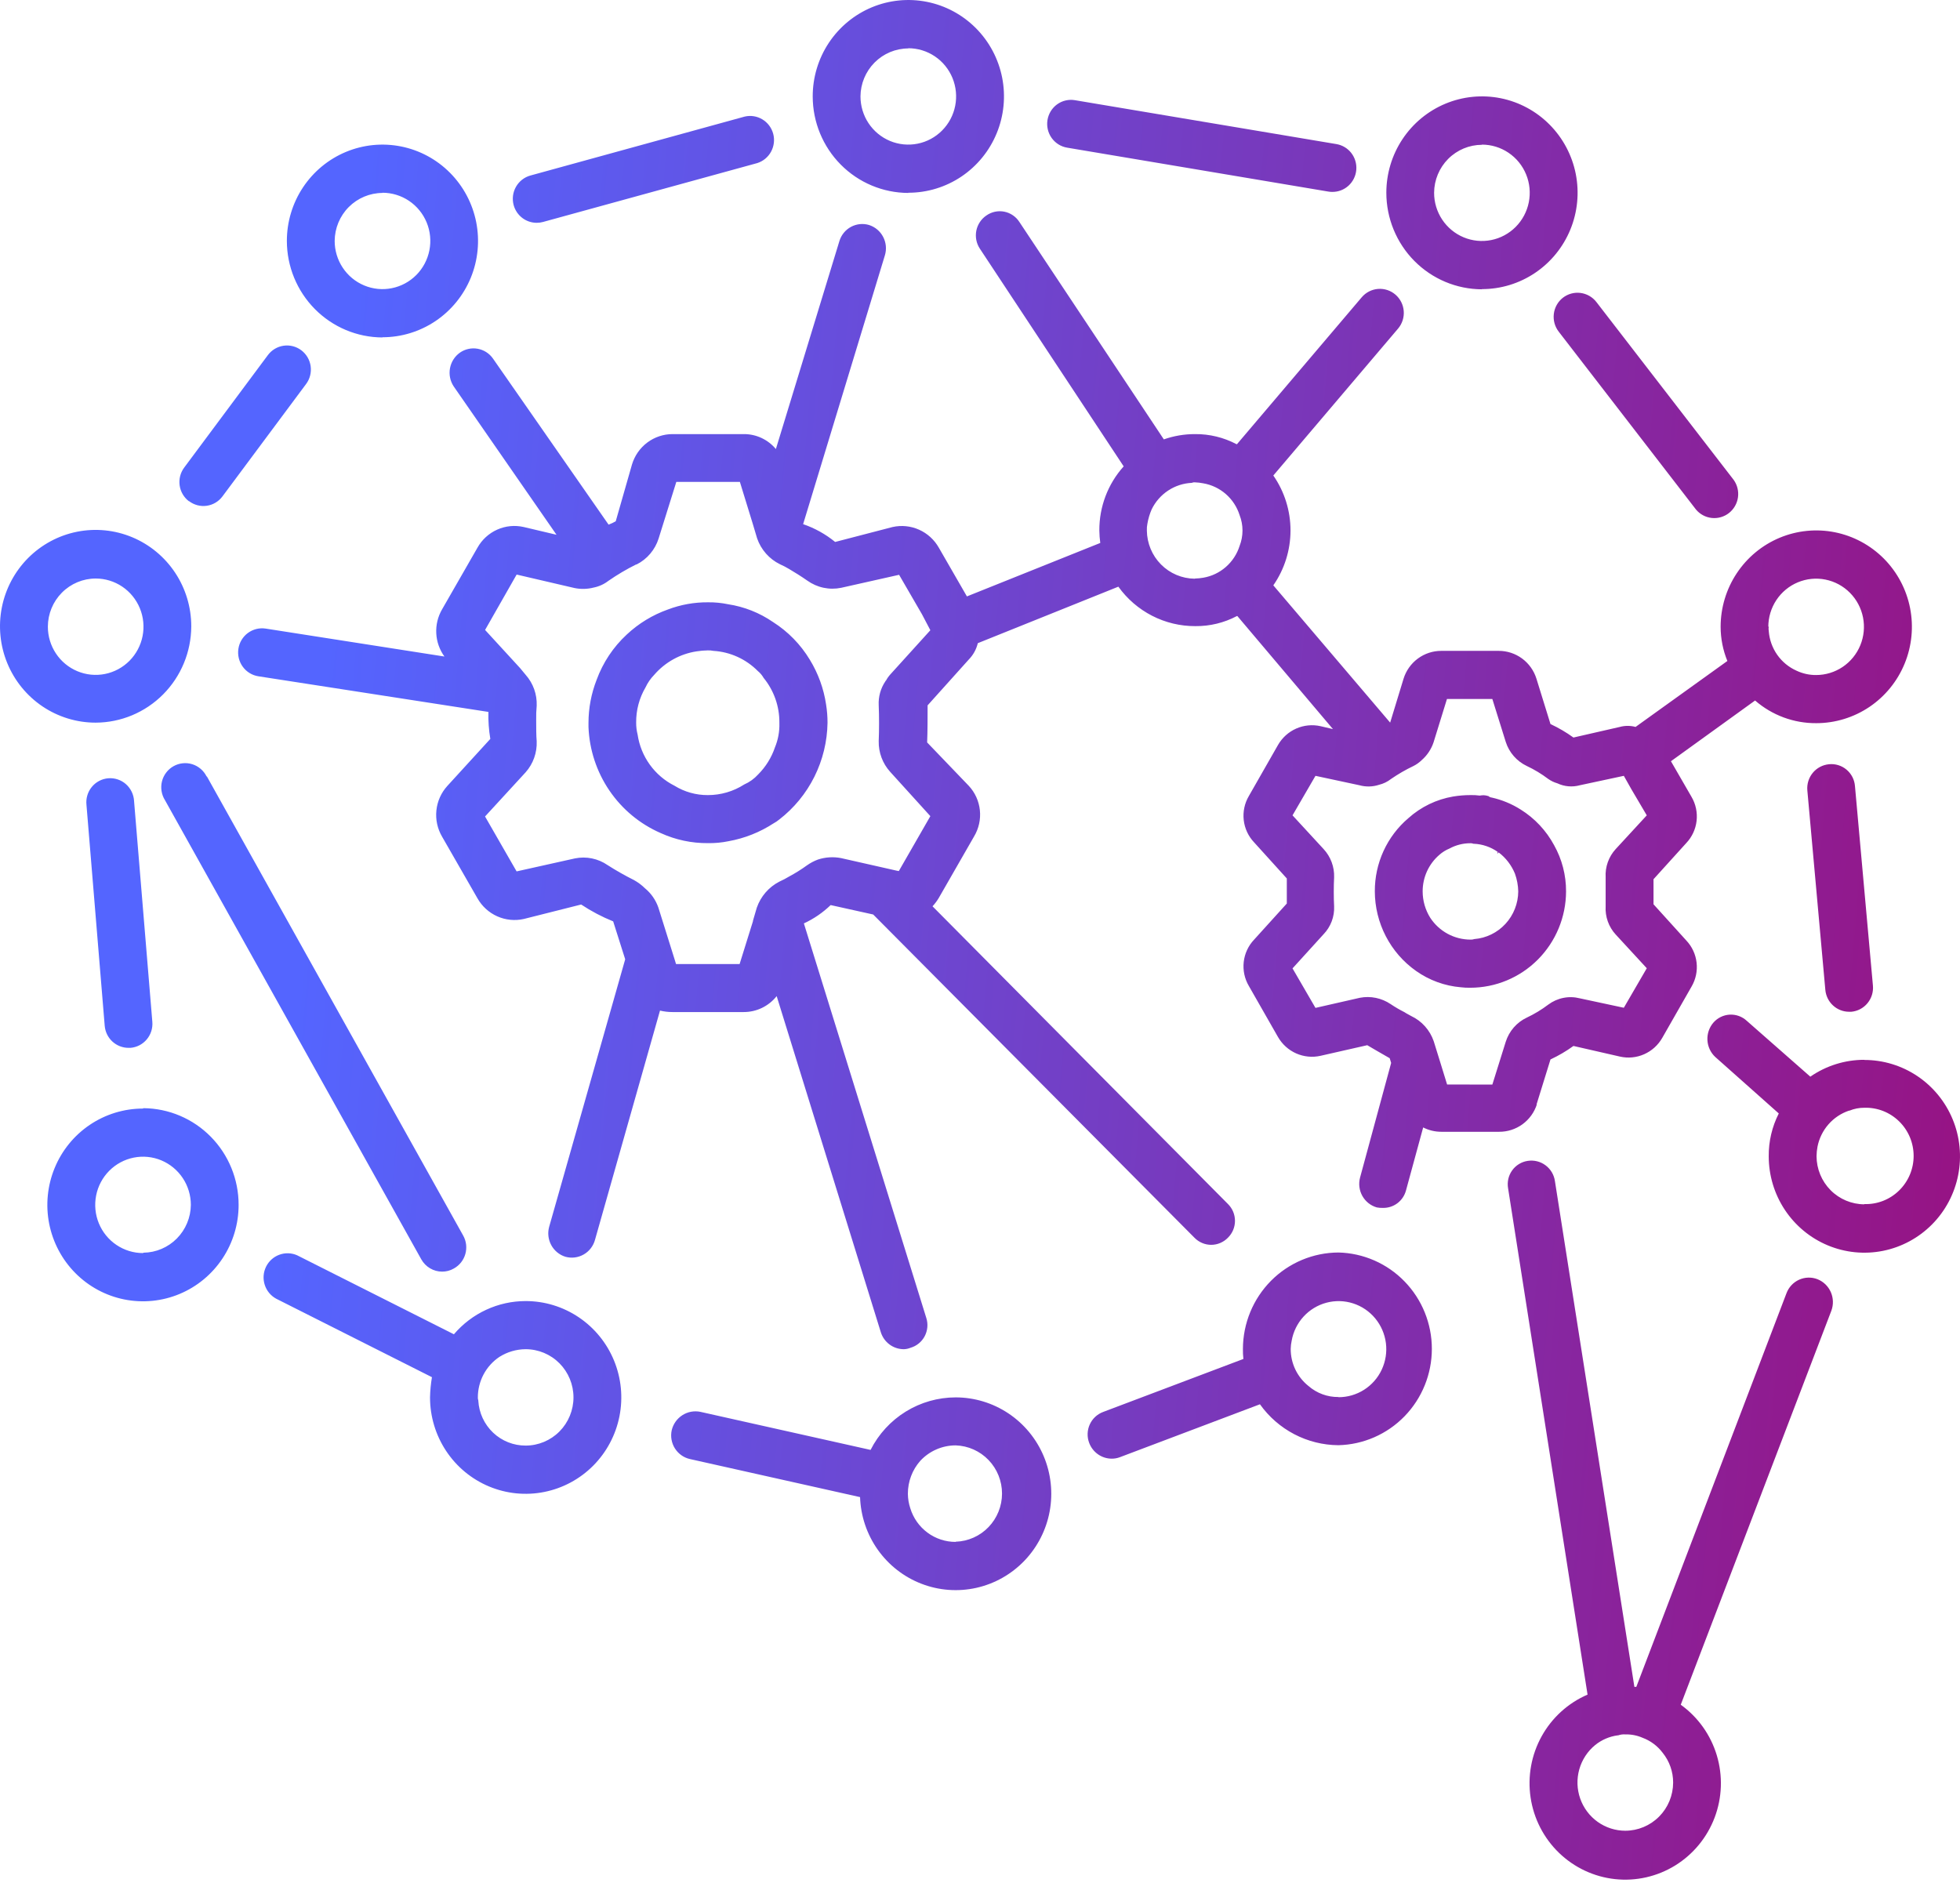 <svg xmlns="http://www.w3.org/2000/svg" width="140" height="135" viewBox="0 0 140 135" fill="none"><path d="M129.82 91.383C129.609 91.301 129.384 91.262 129.158 91.269C128.931 91.275 128.709 91.327 128.502 91.421C128.296 91.515 128.111 91.649 127.956 91.816C127.802 91.983 127.682 92.179 127.603 92.392L116.879 120.506H116.742L111.066 84.374C111.034 84.15 110.958 83.934 110.842 83.74C110.726 83.546 110.573 83.377 110.392 83.243C110.211 83.109 110.006 83.012 109.787 82.958C109.569 82.905 109.342 82.895 109.12 82.93C108.899 82.963 108.686 83.041 108.496 83.158C108.305 83.275 108.139 83.43 108.009 83.613C107.878 83.796 107.785 84.003 107.736 84.223C107.687 84.443 107.682 84.67 107.721 84.892L113.397 121.058C112.008 121.657 110.855 122.704 110.118 124.034C109.382 125.364 109.104 126.903 109.328 128.409C109.551 129.915 110.264 131.304 111.355 132.359C112.445 133.414 113.852 134.074 115.354 134.238C116.857 134.401 118.371 134.058 119.659 133.262C120.948 132.465 121.938 131.261 122.475 129.838C123.012 128.414 123.066 126.851 122.628 125.393C122.19 123.936 121.285 122.665 120.054 121.781L130.812 93.631C130.971 93.2 130.957 92.723 130.772 92.303C130.586 91.882 130.245 91.552 129.82 91.383ZM116.095 130.782C115.388 130.782 114.699 130.561 114.121 130.15C113.544 129.739 113.108 129.157 112.872 128.486C112.636 127.814 112.613 127.086 112.805 126.4C112.997 125.715 113.395 125.106 113.944 124.658C114.408 124.285 114.963 124.047 115.55 123.968H115.584C115.748 123.911 115.922 123.888 116.095 123.901C116.516 123.89 116.936 123.972 117.323 124.14C117.893 124.351 118.392 124.722 118.759 125.21C119.246 125.812 119.512 126.566 119.51 127.343C119.507 128.255 119.147 129.129 118.507 129.773C117.867 130.417 116.999 130.78 116.095 130.782ZM132.498 56.16L133.78 70.407C133.801 70.632 133.777 70.859 133.71 71.075C133.644 71.291 133.536 71.491 133.392 71.665C133.249 71.839 133.072 71.983 132.874 72.088C132.675 72.193 132.458 72.257 132.234 72.277H132.077C131.652 72.277 131.242 72.116 130.928 71.826C130.615 71.537 130.419 71.14 130.381 70.713L129.096 56.466C129.055 56.011 129.195 55.559 129.485 55.208C129.774 54.858 130.19 54.637 130.642 54.595C130.866 54.572 131.093 54.594 131.308 54.661C131.524 54.728 131.724 54.837 131.897 54.983C132.07 55.129 132.212 55.308 132.316 55.51C132.419 55.712 132.481 55.933 132.498 56.16ZM111.631 21.273C111.989 20.994 112.442 20.869 112.891 20.926C113.341 20.983 113.749 21.216 114.028 21.576L123.837 34.285C124.094 34.647 124.203 35.094 124.14 35.535C124.077 35.975 123.847 36.374 123.499 36.648C123.151 36.921 122.711 37.048 122.272 37.002C121.832 36.956 121.428 36.741 121.143 36.401L111.334 23.689C111.056 23.328 110.932 22.872 110.988 22.419C111.043 21.967 111.274 21.555 111.631 21.273ZM74.821 8.571C74.857 8.348 74.937 8.134 75.055 7.942C75.173 7.75 75.328 7.584 75.511 7.452C75.693 7.321 75.9 7.227 76.118 7.177C76.337 7.126 76.563 7.119 76.784 7.158L95.438 10.29C95.864 10.357 96.25 10.583 96.517 10.924C96.784 11.266 96.913 11.696 96.878 12.13C96.843 12.563 96.646 12.967 96.328 13.26C96.009 13.553 95.592 13.713 95.161 13.709C95.066 13.709 94.971 13.701 94.877 13.685L76.227 10.549C76.005 10.513 75.794 10.432 75.603 10.313C75.413 10.194 75.248 10.037 75.117 9.854C74.986 9.67 74.893 9.462 74.842 9.242C74.792 9.022 74.784 8.794 74.821 8.571ZM36.689 14.651C36.571 14.211 36.63 13.741 36.855 13.345C37.08 12.948 37.451 12.658 37.888 12.538L53.19 8.329C53.62 8.227 54.073 8.298 54.453 8.526C54.833 8.754 55.11 9.122 55.227 9.552C55.343 9.981 55.29 10.44 55.078 10.831C54.867 11.223 54.513 11.516 54.091 11.65L38.789 15.856C38.642 15.897 38.489 15.917 38.335 15.916C37.961 15.916 37.598 15.793 37.3 15.564C37.003 15.335 36.788 15.015 36.689 14.651ZM13.492 35.806C13.131 35.531 12.894 35.123 12.831 34.672C12.769 34.221 12.886 33.764 13.158 33.4L19.134 25.368C19.406 25.003 19.81 24.762 20.258 24.697C20.706 24.632 21.161 24.75 21.523 25.023C21.885 25.297 22.125 25.704 22.189 26.155C22.253 26.607 22.137 27.066 21.865 27.431L15.889 35.463C15.755 35.643 15.586 35.795 15.393 35.91C15.2 36.025 14.987 36.1 14.765 36.131C14.543 36.163 14.317 36.149 14.101 36.092C13.884 36.035 13.68 35.936 13.502 35.799L13.492 35.806ZM9.576 57.226L10.881 72.998C10.9 73.223 10.874 73.449 10.806 73.665C10.738 73.88 10.628 74.079 10.483 74.252C10.338 74.424 10.161 74.566 9.962 74.67C9.763 74.773 9.545 74.836 9.322 74.855H9.178C8.75 74.855 8.338 74.692 8.023 74.4C7.708 74.108 7.514 73.707 7.479 73.277L6.177 57.506C6.151 57.277 6.171 57.045 6.236 56.825C6.3 56.604 6.408 56.399 6.553 56.221C6.698 56.043 6.877 55.896 7.079 55.789C7.281 55.682 7.502 55.617 7.73 55.598C7.957 55.579 8.186 55.606 8.403 55.678C8.62 55.749 8.821 55.864 8.993 56.015C9.165 56.167 9.305 56.351 9.405 56.558C9.505 56.765 9.563 56.99 9.576 57.22V57.226ZM14.774 55.46L33.084 88.264C33.195 88.462 33.266 88.681 33.293 88.907C33.319 89.134 33.301 89.363 33.239 89.582C33.177 89.802 33.072 90.006 32.931 90.184C32.789 90.362 32.614 90.51 32.416 90.619C32.162 90.766 31.874 90.842 31.581 90.841C31.278 90.841 30.98 90.76 30.719 90.605C30.457 90.451 30.241 90.229 30.092 89.963L11.782 57.159C11.658 56.962 11.576 56.74 11.539 56.509C11.503 56.278 11.513 56.042 11.57 55.816C11.627 55.589 11.729 55.376 11.871 55.191C12.012 55.005 12.189 54.85 12.392 54.736C12.594 54.622 12.818 54.55 13.048 54.526C13.279 54.501 13.512 54.524 13.734 54.593C13.956 54.663 14.161 54.777 14.338 54.929C14.514 55.081 14.658 55.267 14.761 55.477L14.774 55.46ZM95.608 89.475C93.799 89.481 92.065 90.207 90.786 91.496C89.507 92.786 88.786 94.533 88.78 96.356C88.775 96.598 88.786 96.84 88.814 97.08L78.798 100.865C78.588 100.943 78.395 101.061 78.231 101.214C78.066 101.367 77.934 101.552 77.841 101.757C77.748 101.962 77.696 102.183 77.688 102.408C77.68 102.634 77.717 102.858 77.796 103.069C77.918 103.4 78.137 103.686 78.424 103.888C78.71 104.091 79.052 104.201 79.402 104.203C79.599 104.205 79.795 104.171 79.98 104.102L89.996 100.317C90.634 101.214 91.474 101.947 92.447 102.455C93.42 102.964 94.499 103.233 95.595 103.241C97.38 103.201 99.079 102.458 100.327 101.172C101.576 99.885 102.275 98.157 102.275 96.358C102.275 94.558 101.576 92.83 100.327 91.544C99.079 90.257 97.38 89.515 95.595 89.475H95.608ZM95.608 99.799C94.819 99.81 94.054 99.528 93.458 99.008C93.062 98.691 92.742 98.288 92.522 97.829C92.303 97.369 92.191 96.866 92.193 96.356C92.197 96.16 92.221 95.966 92.263 95.774C92.377 95.131 92.671 94.534 93.111 94.053C93.55 93.573 94.117 93.229 94.744 93.062C95.371 92.895 96.032 92.911 96.649 93.11C97.267 93.308 97.816 93.681 98.231 94.183C98.646 94.685 98.91 95.296 98.993 95.944C99.075 96.592 98.972 97.25 98.696 97.842C98.42 98.433 97.982 98.932 97.434 99.281C96.885 99.63 96.25 99.814 95.601 99.812L95.608 99.799ZM133.166 75.71C131.789 75.708 130.444 76.128 129.309 76.914L124.769 72.924C124.604 72.771 124.411 72.654 124.201 72.578C123.991 72.503 123.767 72.471 123.544 72.483C123.322 72.496 123.104 72.554 122.903 72.653C122.703 72.753 122.524 72.891 122.378 73.061C122.084 73.408 121.933 73.855 121.959 74.311C121.985 74.766 122.184 75.194 122.515 75.504L127.056 79.542C126.574 80.489 126.328 81.54 126.338 82.604C126.338 83.966 126.739 85.297 127.489 86.429C128.24 87.561 129.307 88.444 130.556 88.965C131.804 89.486 133.178 89.622 134.503 89.356C135.828 89.09 137.045 88.434 138 87.471C138.956 86.508 139.606 85.281 139.869 83.945C140.132 82.609 139.997 81.225 139.479 79.967C138.961 78.709 138.085 77.634 136.962 76.878C135.838 76.122 134.517 75.719 133.166 75.72V75.71ZM133.166 86.033C132.261 86.03 131.395 85.667 130.756 85.023C130.116 84.378 129.756 83.505 129.753 82.594C129.756 82.368 129.779 82.143 129.82 81.921C129.936 81.328 130.205 80.777 130.601 80.324C130.997 79.87 131.505 79.531 132.074 79.34H132.107C132.443 79.203 132.803 79.133 133.166 79.135C133.623 79.121 134.078 79.199 134.505 79.365C134.932 79.532 135.321 79.783 135.649 80.104C135.978 80.425 136.239 80.809 136.418 81.233C136.596 81.658 136.688 82.114 136.688 82.576C136.688 83.037 136.596 83.493 136.418 83.918C136.239 84.342 135.978 84.726 135.649 85.047C135.321 85.368 134.932 85.619 134.505 85.786C134.078 85.952 133.623 86.031 133.166 86.016V86.033ZM105.851 20.654C107.203 20.655 108.524 20.251 109.647 19.495C110.771 18.739 111.647 17.664 112.165 16.406C112.682 15.148 112.818 13.764 112.555 12.428C112.292 11.093 111.641 9.866 110.686 8.903C109.731 7.939 108.514 7.283 107.189 7.017C105.863 6.752 104.49 6.888 103.241 7.409C101.993 7.93 100.926 8.812 100.175 9.944C99.424 11.076 99.024 12.408 99.024 13.769C99.025 15.595 99.745 17.346 101.024 18.639C102.304 19.932 104.04 20.661 105.851 20.667V20.654ZM105.851 10.331C106.527 10.331 107.188 10.533 107.749 10.911C108.311 11.289 108.749 11.827 109.007 12.456C109.266 13.085 109.333 13.778 109.201 14.446C109.069 15.113 108.743 15.727 108.265 16.208C107.787 16.689 107.178 17.017 106.516 17.149C105.853 17.282 105.166 17.213 104.542 16.952C103.918 16.691 103.385 16.249 103.01 15.683C102.635 15.116 102.435 14.45 102.436 13.769C102.442 12.86 102.804 11.99 103.444 11.348C104.084 10.707 104.949 10.346 105.851 10.344V10.331ZM27.317 24.093C28.668 24.093 29.988 23.689 31.111 22.933C32.234 22.177 33.109 21.102 33.626 19.845C34.142 18.588 34.278 17.204 34.014 15.869C33.751 14.534 33.1 13.308 32.145 12.346C31.191 11.384 29.974 10.728 28.65 10.463C27.325 10.197 25.952 10.334 24.705 10.854C23.457 11.375 22.391 12.257 21.64 13.389C20.89 14.52 20.49 15.851 20.49 17.212C20.492 19.037 21.212 20.787 22.492 22.079C23.771 23.371 25.506 24.1 27.317 24.106V24.093ZM27.317 13.769C27.993 13.769 28.654 13.97 29.216 14.348C29.778 14.726 30.216 15.263 30.476 15.892C30.735 16.521 30.803 17.213 30.671 17.881C30.54 18.549 30.215 19.163 29.737 19.645C29.26 20.126 28.651 20.454 27.988 20.587C27.326 20.721 26.639 20.653 26.015 20.392C25.39 20.132 24.857 19.691 24.481 19.124C24.106 18.558 23.905 17.893 23.905 17.212C23.912 16.302 24.273 15.432 24.912 14.79C25.551 14.149 26.415 13.786 27.317 13.783V13.769ZM64.878 13.769C66.23 13.77 67.551 13.367 68.675 12.611C69.799 11.854 70.675 10.779 71.192 9.521C71.71 8.263 71.845 6.878 71.582 5.543C71.318 4.207 70.668 2.98 69.712 2.017C68.756 1.054 67.539 0.398 66.214 0.133C64.888 -0.133 63.514 0.004 62.266 0.525C61.018 1.047 59.951 1.93 59.2 3.062C58.45 4.195 58.05 5.526 58.051 6.888C58.052 8.714 58.772 10.465 60.052 11.757C61.331 13.049 63.067 13.778 64.878 13.783V13.769ZM64.878 3.446C65.554 3.446 66.214 3.648 66.776 4.026C67.338 4.404 67.775 4.942 68.034 5.571C68.292 6.2 68.36 6.892 68.228 7.56C68.097 8.228 67.771 8.841 67.293 9.322C66.816 9.804 66.207 10.132 65.545 10.264C64.882 10.397 64.195 10.329 63.571 10.069C62.947 9.808 62.414 9.367 62.038 8.801C61.663 8.235 61.463 7.569 61.463 6.888C61.469 5.979 61.831 5.108 62.471 4.466C63.11 3.824 63.976 3.462 64.878 3.46V3.446ZM13.662 44.739C13.662 43.378 13.261 42.047 12.511 40.915C11.76 39.783 10.693 38.9 9.445 38.379C8.197 37.858 6.823 37.722 5.498 37.987C4.173 38.253 2.956 38.909 2.001 39.871C1.045 40.834 0.395 42.061 0.131 43.396C-0.132 44.732 0.003 46.116 0.52 47.374C1.037 48.632 1.913 49.707 3.036 50.464C4.159 51.22 5.48 51.624 6.831 51.624C8.639 51.619 10.371 50.894 11.651 49.606C12.93 48.319 13.653 46.575 13.662 44.753V44.739ZM6.831 41.328C7.507 41.327 8.168 41.528 8.73 41.906C9.292 42.284 9.73 42.822 9.989 43.451C10.248 44.08 10.316 44.772 10.184 45.441C10.053 46.108 9.727 46.722 9.25 47.204C8.772 47.685 8.163 48.013 7.5 48.146C6.837 48.279 6.15 48.21 5.526 47.949C4.902 47.688 4.368 47.247 3.993 46.68C3.618 46.114 3.418 45.447 3.419 44.766C3.421 43.855 3.782 42.982 4.421 42.338C5.061 41.693 5.927 41.33 6.831 41.328ZM37.547 92.944C36.574 92.944 35.612 93.156 34.728 93.566C33.843 93.975 33.057 94.572 32.422 95.317L21.224 89.674C20.82 89.496 20.362 89.482 19.948 89.636C19.534 89.789 19.194 90.098 19 90.498C18.806 90.898 18.773 91.358 18.908 91.781C19.042 92.205 19.334 92.56 19.722 92.773L30.853 98.382C30.773 98.859 30.727 99.341 30.716 99.825C30.716 101.187 31.116 102.519 31.866 103.651C32.616 104.784 33.683 105.667 34.931 106.188C36.179 106.71 37.553 106.847 38.878 106.581C40.203 106.316 41.421 105.661 42.377 104.698C43.332 103.735 43.983 102.509 44.247 101.173C44.511 99.838 44.376 98.453 43.859 97.195C43.342 95.937 42.466 94.861 41.343 94.105C40.219 93.348 38.899 92.944 37.547 92.944ZM37.547 103.268C36.684 103.272 35.853 102.942 35.224 102.347C34.594 101.752 34.216 100.936 34.165 100.068V100.034C34.138 99.968 34.127 99.897 34.132 99.825C34.132 99.254 34.273 98.69 34.54 98.186C34.808 97.682 35.196 97.252 35.668 96.935C36.231 96.578 36.882 96.387 37.547 96.383C38.453 96.383 39.322 96.746 39.963 97.391C40.603 98.037 40.963 98.912 40.963 99.825C40.963 100.738 40.603 101.614 39.963 102.259C39.322 102.905 38.453 103.268 37.547 103.268ZM68.264 99.825C67.006 99.826 65.772 100.176 64.7 100.838C63.627 101.5 62.756 102.448 62.184 103.577L50.028 100.858C49.585 100.766 49.123 100.851 48.742 101.096C48.36 101.34 48.087 101.724 47.981 102.167C47.882 102.614 47.964 103.083 48.207 103.469C48.451 103.856 48.836 104.13 49.28 104.23L61.433 106.949C61.479 108.299 61.919 109.606 62.697 110.706C63.476 111.807 64.558 112.652 65.81 113.136C67.061 113.621 68.427 113.724 69.736 113.432C71.045 113.14 72.24 112.466 73.172 111.494C74.103 110.523 74.731 109.296 74.976 107.968C75.221 106.639 75.072 105.267 74.549 104.023C74.026 102.779 73.151 101.718 72.033 100.971C70.916 100.225 69.605 99.826 68.264 99.825ZM68.264 110.149C67.538 110.152 66.83 109.919 66.246 109.485C65.661 109.051 65.231 108.439 65.019 107.74C64.909 107.407 64.852 107.06 64.848 106.71C64.846 105.841 65.163 105.003 65.736 104.355C66.061 104.007 66.452 103.729 66.887 103.54C67.322 103.351 67.79 103.253 68.264 103.254C69.151 103.282 69.992 103.657 70.61 104.299C71.227 104.941 71.573 105.8 71.573 106.695C71.573 107.589 71.227 108.448 70.61 109.09C69.992 109.733 69.151 110.107 68.264 110.135V110.149ZM10.216 79.192C8.865 79.192 7.544 79.595 6.42 80.351C5.296 81.107 4.42 82.182 3.903 83.441C3.385 84.699 3.25 86.083 3.513 87.419C3.777 88.755 4.427 89.982 5.383 90.945C6.338 91.908 7.556 92.564 8.881 92.829C10.207 93.094 11.581 92.958 12.829 92.436C14.077 91.915 15.144 91.032 15.894 89.899C16.645 88.767 17.045 87.435 17.044 86.073C17.046 84.251 16.332 82.501 15.059 81.207C13.785 79.912 12.055 79.179 10.247 79.165L10.216 79.192ZM10.216 89.516C9.541 89.516 8.881 89.314 8.319 88.935C7.757 88.557 7.319 88.02 7.061 87.391C6.802 86.762 6.735 86.07 6.867 85.402C6.998 84.734 7.324 84.121 7.801 83.639C8.279 83.158 8.888 82.83 9.55 82.697C10.213 82.564 10.899 82.632 11.524 82.893C12.148 83.154 12.681 83.595 13.056 84.161C13.432 84.727 13.632 85.392 13.632 86.073C13.623 86.975 13.263 87.838 12.63 88.477C11.997 89.115 11.142 89.478 10.247 89.489L10.216 89.516ZM109.748 78.916L110.749 75.683C111.325 75.415 111.874 75.093 112.389 74.72L115.701 75.477C116.283 75.612 116.894 75.554 117.441 75.311C117.988 75.069 118.443 74.655 118.739 74.131L120.822 70.484C121.126 69.967 121.253 69.365 121.185 68.768C121.117 68.171 120.857 67.614 120.445 67.18L118.108 64.599V62.809L120.445 60.228C120.857 59.794 121.117 59.236 121.185 58.64C121.253 58.043 121.126 57.44 120.822 56.924L119.353 54.38L125.363 50.042C126.577 51.097 128.13 51.672 129.733 51.661C131.084 51.661 132.405 51.257 133.529 50.501C134.652 49.744 135.527 48.669 136.044 47.411C136.561 46.153 136.697 44.769 136.433 43.433C136.17 42.098 135.519 40.871 134.564 39.908C133.608 38.946 132.391 38.29 131.066 38.024C129.741 37.759 128.367 37.895 127.119 38.416C125.871 38.937 124.804 39.82 124.054 40.952C123.303 42.084 122.902 43.415 122.902 44.776C122.903 45.615 123.067 46.444 123.383 47.219L116.826 51.93C116.457 51.829 116.069 51.829 115.701 51.93L112.389 52.687C111.874 52.315 111.325 51.993 110.749 51.725L109.748 48.491C109.569 47.912 109.211 47.405 108.725 47.046C108.239 46.687 107.652 46.494 107.05 46.496H102.95C102.348 46.494 101.761 46.687 101.275 47.046C100.789 47.405 100.431 47.912 100.252 48.491L99.297 51.621L90.951 41.815C91.75 40.666 92.179 39.296 92.179 37.892C92.179 36.488 91.75 35.118 90.951 33.969L99.862 23.474C100.156 23.127 100.302 22.677 100.267 22.222C100.232 21.767 100.019 21.344 99.675 21.048C99.331 20.751 98.884 20.604 98.432 20.639C97.981 20.675 97.562 20.889 97.267 21.236L88.356 31.731H88.323C87.407 31.248 86.386 31 85.352 31.011C84.596 31.01 83.845 31.137 83.131 31.388L72.821 15.869C72.701 15.678 72.543 15.514 72.358 15.386C72.173 15.258 71.964 15.168 71.744 15.123C71.524 15.078 71.297 15.079 71.077 15.124C70.857 15.17 70.649 15.259 70.464 15.388C70.089 15.639 69.828 16.03 69.738 16.474C69.649 16.919 69.738 17.382 69.987 17.76L80.263 33.316C79.136 34.568 78.516 36.201 78.524 37.892C78.528 38.191 78.55 38.49 78.591 38.787L69.065 42.606L67.062 39.13C66.74 38.559 66.244 38.106 65.648 37.84C65.052 37.573 64.386 37.507 63.75 37.65L59.653 38.716C58.972 38.159 58.197 37.728 57.366 37.444L63.206 18.241C63.339 17.803 63.295 17.33 63.083 16.924C62.872 16.518 62.511 16.213 62.077 16.074C61.647 15.945 61.183 15.992 60.787 16.205C60.391 16.418 60.094 16.779 59.96 17.212L55.42 32.078C55.139 31.742 54.789 31.472 54.394 31.288C53.999 31.103 53.568 31.009 53.133 31.011H48.044C47.394 31.01 46.761 31.221 46.238 31.611C45.716 32.001 45.332 32.551 45.143 33.178L43.981 37.239C43.818 37.333 43.647 37.413 43.47 37.478L35.207 25.607C34.947 25.239 34.554 24.99 34.113 24.913C33.672 24.835 33.218 24.936 32.85 25.193C32.479 25.457 32.225 25.857 32.142 26.307C32.059 26.757 32.154 27.222 32.406 27.602L39.751 38.202L37.414 37.65C36.777 37.503 36.111 37.568 35.514 37.835C34.917 38.102 34.421 38.556 34.102 39.13L31.574 43.535C31.275 44.052 31.131 44.645 31.162 45.243C31.192 45.841 31.395 46.416 31.745 46.9L18.974 44.904C18.526 44.836 18.069 44.95 17.703 45.221C17.338 45.493 17.095 45.899 17.028 46.351C16.96 46.803 17.073 47.264 17.342 47.632C17.611 48 18.015 48.245 18.463 48.313L34.886 50.857C34.87 51.502 34.916 52.148 35.023 52.785L31.948 56.15C31.51 56.632 31.238 57.244 31.171 57.895C31.103 58.545 31.245 59.2 31.574 59.764L34.102 64.168C34.424 64.74 34.919 65.192 35.516 65.459C36.112 65.725 36.777 65.792 37.414 65.649L41.511 64.616C42.231 65.093 42.997 65.497 43.798 65.82L44.652 68.512V68.546L39.224 87.645C39.105 88.082 39.159 88.549 39.375 88.947C39.591 89.345 39.952 89.643 40.382 89.778C40.599 89.839 40.827 89.857 41.051 89.829C41.275 89.802 41.492 89.73 41.688 89.618C41.885 89.507 42.058 89.357 42.197 89.177C42.336 88.998 42.439 88.793 42.499 88.573L47.143 72.193C47.434 72.263 47.732 72.298 48.031 72.298H53.119C53.572 72.299 54.019 72.198 54.427 72.001C54.835 71.804 55.194 71.516 55.477 71.16L62.919 95.182C63.031 95.531 63.25 95.835 63.544 96.051C63.839 96.267 64.194 96.383 64.558 96.383C64.722 96.379 64.883 96.345 65.035 96.282C65.25 96.22 65.451 96.115 65.625 95.973C65.799 95.831 65.943 95.656 66.048 95.457C66.153 95.257 66.218 95.039 66.238 94.815C66.258 94.59 66.233 94.364 66.164 94.149L57.42 65.965C58.126 65.64 58.772 65.197 59.333 64.656L62.371 65.329L85.318 88.419C85.474 88.579 85.659 88.707 85.865 88.794C86.07 88.882 86.291 88.927 86.513 88.927C86.736 88.927 86.957 88.882 87.162 88.794C87.367 88.707 87.553 88.579 87.709 88.419C87.868 88.262 87.995 88.075 88.082 87.868C88.168 87.661 88.213 87.439 88.213 87.214C88.213 86.989 88.168 86.767 88.082 86.56C87.995 86.353 87.868 86.166 87.709 86.009L66.608 64.743C66.775 64.565 66.922 64.368 67.049 64.158L69.576 59.754C69.914 59.191 70.06 58.532 69.991 57.879C69.922 57.225 69.643 56.611 69.195 56.133L66.224 53.037C66.257 52.314 66.257 51.18 66.257 50.389L69.195 47.118C69.513 46.795 69.737 46.39 69.843 45.947L79.883 41.91C80.511 42.786 81.337 43.498 82.293 43.989C83.248 44.479 84.306 44.733 85.378 44.729C86.412 44.74 87.433 44.493 88.35 44.009H88.383L95.211 52.085L94.323 51.876C93.74 51.745 93.131 51.805 92.585 52.047C92.038 52.289 91.582 52.701 91.284 53.222L89.201 56.87C88.898 57.387 88.77 57.989 88.838 58.586C88.907 59.182 89.166 59.74 89.578 60.174L91.915 62.755V64.545L89.578 67.126C89.166 67.56 88.907 68.118 88.838 68.714C88.77 69.311 88.898 69.913 89.201 70.43L91.284 74.078C91.582 74.599 92.038 75.011 92.585 75.253C93.131 75.495 93.74 75.555 94.323 75.424L97.661 74.666C98.106 74.939 98.616 75.215 99.264 75.595L99.368 75.932L97.147 84.122C97.029 84.564 97.088 85.036 97.311 85.435C97.535 85.834 97.905 86.129 98.343 86.255C98.489 86.283 98.638 86.294 98.787 86.289C99.157 86.295 99.52 86.177 99.817 85.953C100.114 85.728 100.328 85.411 100.426 85.05L101.655 80.541C102.057 80.746 102.502 80.852 102.953 80.851H107.083C107.681 80.855 108.264 80.666 108.749 80.314C109.233 79.961 109.593 79.462 109.778 78.889L109.748 78.916ZM126.308 44.78C126.308 44.099 126.508 43.434 126.883 42.867C127.259 42.301 127.792 41.86 128.416 41.6C129.04 41.339 129.727 41.271 130.39 41.404C131.052 41.537 131.661 41.864 132.138 42.346C132.616 42.827 132.941 43.441 133.073 44.108C133.205 44.776 133.137 45.468 132.879 46.097C132.62 46.726 132.183 47.264 131.621 47.642C131.059 48.02 130.399 48.222 129.723 48.222C129.24 48.226 128.762 48.12 128.324 47.913C127.771 47.667 127.295 47.275 126.945 46.778C126.596 46.28 126.387 45.697 126.341 45.09C126.321 44.978 126.319 44.864 126.338 44.753L126.308 44.78ZM66.454 45.022L63.586 48.188C63.464 48.324 63.36 48.474 63.276 48.636C63.242 48.636 63.242 48.636 63.242 48.67C62.901 49.175 62.733 49.779 62.765 50.389C62.798 51.112 62.798 52.213 62.765 52.936C62.746 53.75 63.041 54.54 63.586 55.14L66.454 58.303L64.201 62.227L64.027 62.193L60.067 61.298C59.521 61.194 58.957 61.23 58.428 61.402C58.15 61.505 57.886 61.644 57.643 61.816C57.24 62.108 56.819 62.372 56.381 62.607C56.15 62.747 55.91 62.873 55.663 62.984C54.911 63.372 54.337 64.037 54.057 64.841L53.784 65.773V65.807L52.829 68.869H48.288L48.185 68.532L47.026 64.831C46.838 64.292 46.507 63.816 46.068 63.455C45.834 63.225 45.57 63.028 45.283 62.869C44.639 62.547 44.011 62.191 43.404 61.803C43.066 61.569 42.685 61.406 42.283 61.323C41.882 61.24 41.468 61.24 41.066 61.322L36.9 62.25L34.646 58.327L37.551 55.164C38.085 54.559 38.366 53.769 38.335 52.96C38.299 52.546 38.299 51.95 38.299 51.446C38.291 51.101 38.304 50.756 38.335 50.413C38.367 49.604 38.085 48.815 37.551 48.212L37.144 47.721L34.649 45.002L36.903 41.045L41.036 42.007C41.488 42.1 41.955 42.089 42.402 41.974C42.787 41.898 43.149 41.733 43.46 41.492C44.092 41.055 44.753 40.663 45.44 40.322H45.474C45.846 40.134 46.177 39.873 46.447 39.553C46.717 39.234 46.921 38.864 47.046 38.464L48.308 34.426H52.849L53.77 37.421L54.078 38.454C54.216 38.857 54.433 39.228 54.714 39.547C54.995 39.866 55.336 40.125 55.717 40.311C55.94 40.41 56.156 40.522 56.365 40.648C56.775 40.89 57.219 41.166 57.663 41.476C58.011 41.724 58.405 41.899 58.822 41.987C59.239 42.076 59.67 42.077 60.087 41.99L64.221 41.062L65.857 43.885L66.454 45.022ZM85.335 41.341C84.432 41.332 83.568 40.967 82.929 40.323C82.291 39.679 81.928 38.809 81.919 37.899C81.912 37.737 81.924 37.576 81.956 37.418C82.016 37.062 82.119 36.715 82.263 36.385C82.529 35.839 82.936 35.376 83.44 35.043C83.945 34.71 84.529 34.521 85.131 34.493C85.195 34.463 85.265 34.451 85.335 34.456C85.541 34.463 85.747 34.487 85.949 34.527C86.547 34.63 87.105 34.896 87.562 35.296C88.02 35.697 88.359 36.217 88.543 36.798C88.819 37.506 88.819 38.292 88.543 38.999C88.359 39.581 88.02 40.101 87.562 40.501C87.105 40.902 86.547 41.168 85.949 41.27C85.756 41.304 85.561 41.324 85.365 41.328L85.335 41.341ZM103.364 77.473L102.887 75.925L102.406 74.374C102.271 73.983 102.059 73.623 101.784 73.316C101.509 73.008 101.175 72.759 100.803 72.584C100.633 72.483 100.469 72.412 100.326 72.311C99.98 72.137 99.646 71.942 99.324 71.726C98.681 71.294 97.896 71.133 97.137 71.278L93.962 72.001L92.323 69.178L94.543 66.736C94.797 66.472 94.994 66.159 95.123 65.816C95.252 65.473 95.311 65.107 95.294 64.74C95.261 64.155 95.261 63.26 95.294 62.674C95.307 62.304 95.247 61.936 95.118 61.589C94.989 61.243 94.794 60.925 94.543 60.655L92.323 58.246L93.962 55.423L97.104 56.096C97.564 56.223 98.052 56.212 98.506 56.062C98.816 55.987 99.106 55.846 99.358 55.648C99.868 55.297 100.405 54.986 100.963 54.72C101.177 54.613 101.373 54.473 101.544 54.306C101.936 53.966 102.23 53.527 102.396 53.034L103.354 49.935H106.596L107.554 53C107.674 53.375 107.869 53.722 108.128 54.017C108.386 54.313 108.703 54.552 109.057 54.72C109.599 54.975 110.113 55.286 110.592 55.648C110.79 55.786 111.009 55.891 111.24 55.958C111.742 56.194 112.311 56.243 112.846 56.096L115.988 55.423L116.532 56.389L117.627 58.246L115.407 60.655C115.158 60.925 114.967 61.244 114.843 61.591C114.72 61.938 114.667 62.306 114.689 62.674V64.74C114.667 65.108 114.72 65.477 114.843 65.824C114.967 66.171 115.158 66.489 115.407 66.759L117.627 69.168L115.988 71.991L112.846 71.318C112.461 71.219 112.059 71.208 111.669 71.286C111.279 71.363 110.911 71.527 110.592 71.766C110.113 72.128 109.599 72.439 109.057 72.695C108.702 72.862 108.386 73.102 108.127 73.398C107.869 73.695 107.674 74.042 107.554 74.417L106.596 77.479L103.364 77.473ZM57.844 47.129C57.186 46.038 56.287 45.117 55.216 44.437C54.254 43.775 53.156 43.34 52.004 43.165C51.533 43.067 51.053 43.021 50.572 43.027C49.593 43.019 48.62 43.193 47.704 43.542C46.613 43.929 45.613 44.538 44.766 45.332C43.804 46.222 43.067 47.331 42.616 48.565C42.234 49.542 42.037 50.581 42.035 51.631V51.94C42.099 53.563 42.617 55.136 43.529 56.475C44.441 57.815 45.71 58.867 47.19 59.511C48.252 59.996 49.406 60.242 50.572 60.231C51.065 60.239 51.558 60.192 52.041 60.093C53.184 59.888 54.274 59.455 55.249 58.821C55.395 58.742 55.532 58.65 55.66 58.545C56.715 57.73 57.574 56.684 58.171 55.486C58.768 54.289 59.089 52.971 59.109 51.631C59.109 51.192 59.075 50.755 59.005 50.322C58.836 49.189 58.441 48.103 57.844 47.129ZM55.353 53.391C55.107 54.117 54.698 54.777 54.158 55.319C53.878 55.628 53.537 55.875 53.156 56.042C52.381 56.539 51.48 56.801 50.562 56.799C49.718 56.805 48.89 56.572 48.171 56.126C47.475 55.775 46.873 55.261 46.416 54.626C45.958 53.991 45.659 53.255 45.544 52.479C45.473 52.198 45.438 51.91 45.44 51.621C45.431 50.737 45.661 49.868 46.108 49.107C46.262 48.776 46.471 48.473 46.726 48.212C47.507 47.305 48.585 46.708 49.764 46.53C50.024 46.489 50.286 46.466 50.548 46.462C50.686 46.457 50.824 46.468 50.959 46.496C52.157 46.569 53.287 47.083 54.134 47.94C54.298 48.074 54.437 48.239 54.542 48.424C55.279 49.324 55.679 50.457 55.67 51.624V51.658C55.688 52.251 55.58 52.842 55.353 53.391ZM111.861 63.68C111.866 62.523 111.572 61.384 111.006 60.376C110.443 59.332 109.619 58.454 108.616 57.829C107.977 57.424 107.273 57.134 106.536 56.971H106.499C106.486 56.958 106.47 56.948 106.453 56.943C106.435 56.937 106.417 56.935 106.399 56.937C106.362 56.9 106.329 56.866 106.295 56.866C106.108 56.805 105.908 56.793 105.714 56.833H105.681C105.466 56.804 105.25 56.793 105.033 56.799C104.621 56.799 104.209 56.833 103.801 56.9C102.608 57.102 101.496 57.639 100.593 58.451C99.839 59.093 99.234 59.895 98.821 60.798C98.408 61.702 98.197 62.685 98.202 63.68C98.205 64.794 98.474 65.892 98.985 66.879C99.496 67.867 100.235 68.717 101.14 69.357C102.087 70.028 103.195 70.433 104.349 70.528C104.57 70.555 104.794 70.566 105.017 70.561C106.829 70.561 108.567 69.836 109.85 68.546C111.132 67.256 111.856 65.507 111.861 63.68ZM108.446 63.68C108.44 64.541 108.114 65.369 107.532 65.999C106.951 66.63 106.155 67.017 105.304 67.085C105.217 67.116 105.125 67.129 105.033 67.123C104.466 67.122 103.907 66.98 103.406 66.71C102.906 66.439 102.48 66.048 102.165 65.571C101.809 65.006 101.619 64.35 101.618 63.68C101.617 63.183 101.723 62.692 101.929 62.24C102.136 61.789 102.437 61.388 102.813 61.066C103.026 60.877 103.269 60.726 103.531 60.618C103.992 60.367 104.509 60.236 105.033 60.238C105.103 60.232 105.174 60.245 105.237 60.275H105.27C105.884 60.3 106.477 60.502 106.98 60.857L106.943 60.995L107.047 60.894C107.562 61.285 107.963 61.808 108.209 62.408C108.356 62.816 108.437 63.246 108.446 63.68Z" fill="url(#paint0_linear_1466_76048)"></path><defs><linearGradient id="paint0_linear_1466_76048" x1="170.5" y1="60.535" x2="23.084" y2="47.895" gradientUnits="userSpaceOnUse"><stop stop-color="#A60067"></stop><stop offset="1" stop-color="#5465FF"></stop></linearGradient></defs></svg>